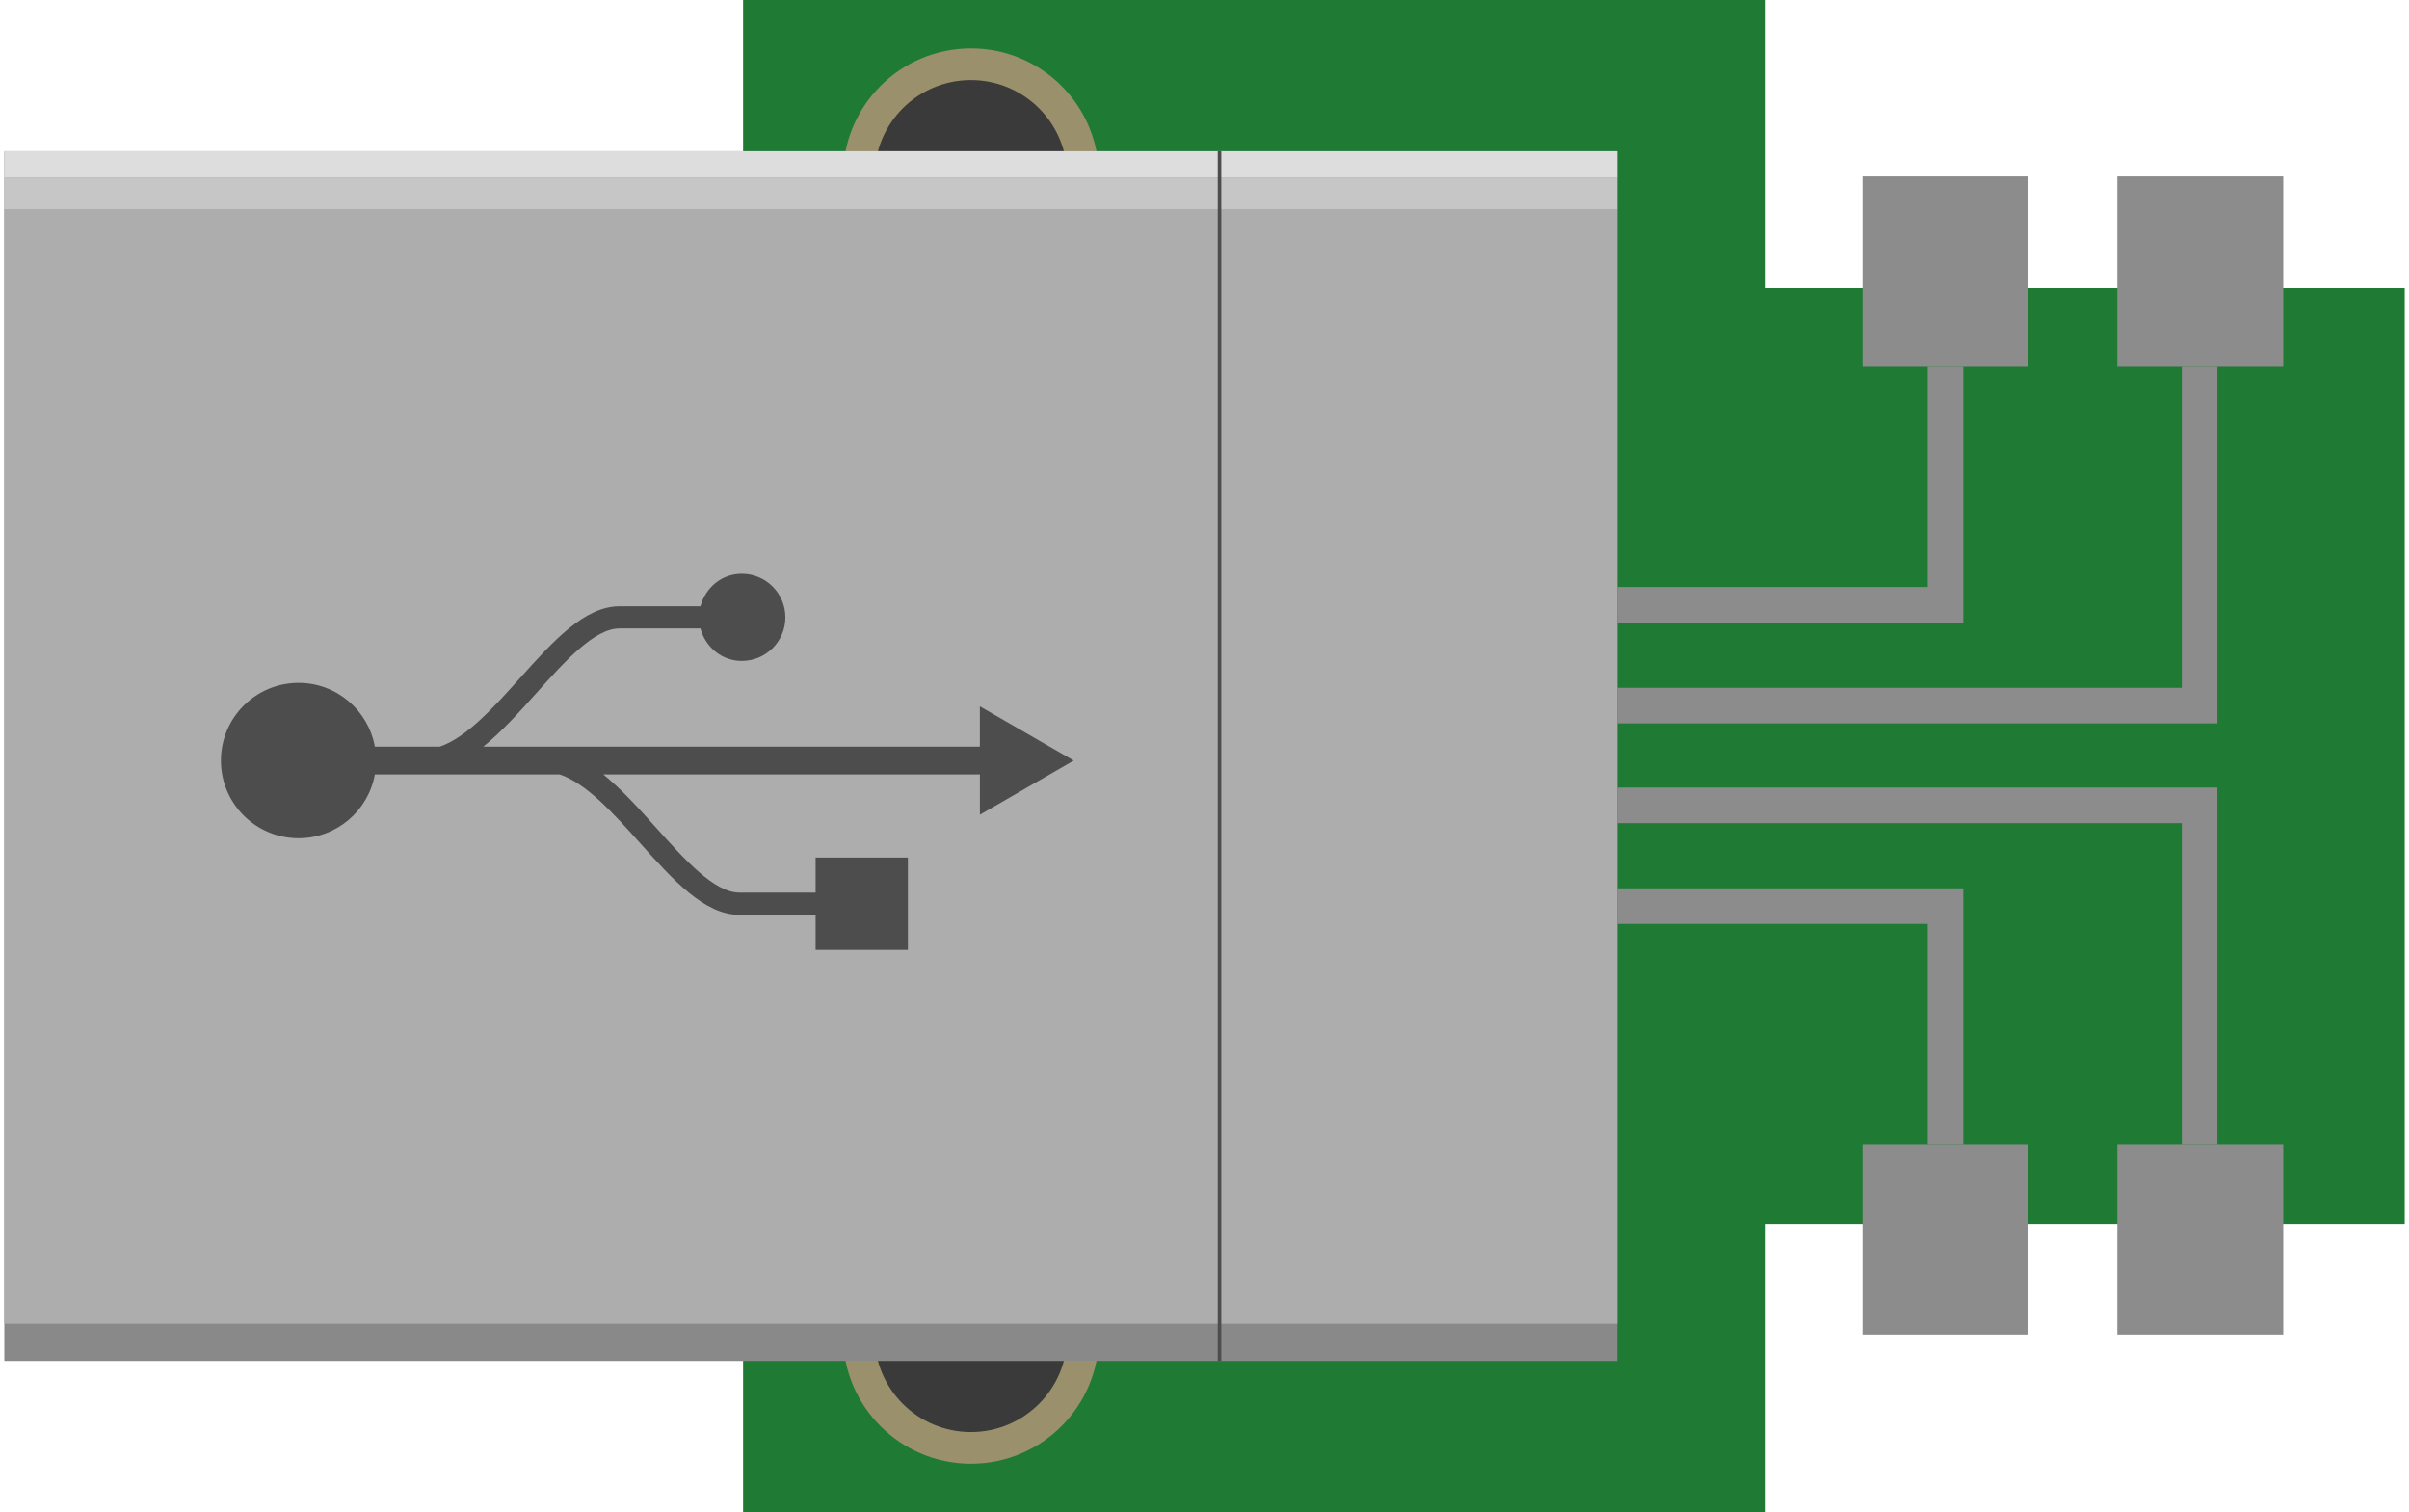 <?xml version="1.0" encoding="utf-8"?>
<!DOCTYPE svg PUBLIC "-//W3C//DTD SVG 1.1 Basic//EN" "http://www.w3.org/Graphics/SVG/1.1/DTD/svg11-basic.dtd">
<svg version="1.1" baseProfile="basic" id="svg" xmlns="http://www.w3.org/2000/svg" xmlns:xlink="http://www.w3.org/1999/xlink"
	 x="0px" y="0px" width="0.94in" height="0.59in" viewBox="0 0 67.502 42.52" xml:space="preserve">
<rect id="connector0pin" x="60.644" y="32.178" fill="none" width="2.16" height="5.372"/>
<rect id="connector1pin" x="53.496" y="5.002" fill="none" width="2.16" height="5.309"/>
<rect id="connector2pin" x="60.644" y="5.002" fill="none" width="2.16" height="5.309"/>
<rect id="connector3pin" x="53.506" y="32.178" fill="none" width="2.159" height="5.372"/>
<rect id="connector0terminal" x="60.644" y="33.836" fill="none" width="2.16" height="3.714"/>
<rect id="connector1terminal" x="53.496" y="5.002" fill="none" width="2.16" height="3.669"/>
<rect id="connector2terminal" x="60.644" y="5.002" fill="none" width="2.16" height="3.669"/>
<rect id="connector3terminal" x="53.506" y="33.836" fill="none" width="2.159" height="3.714"/>
<g id="breadboard">
	<g>
		<polygon fill="#1F7A34" points="49.528,34.417 67.502,34.417 67.502,8.102 49.528,8.102 49.528,0 20.776,0 20.776,42.52 
			49.528,42.52 		"/>
	</g>
	<g>
		<g>
			<path fill="#9A916C" d="M30.783,4.96c0-1.988-1.609-3.598-3.598-3.598c-1.985,0-3.598,1.609-3.598,3.598
				c0,1.985,1.612,3.598,3.598,3.598C29.173,8.558,30.783,6.945,30.783,4.96z"/>
		</g>
		<g>
			<circle fill="#3A3A3A" cx="27.182" cy="4.96" r="2.708"/>
		</g>
	</g>
	<g>
		<g>
			<path fill="#9A916C" d="M30.783,37.56c0-1.988-1.609-3.598-3.598-3.598c-1.985,0-3.598,1.609-3.598,3.598
				c0,1.985,1.612,3.598,3.598,3.598C29.173,41.157,30.783,39.545,30.783,37.56z"/>
		</g>
		<g>
			<circle fill="#3A3A3A" cx="27.182" cy="37.56" r="2.708"/>
		</g>
	</g>
	<g>
		<rect x="0.001" y="4.252" fill="#898989" width="45.355" height="34.016"/>
	</g>
	<g>
		<rect x="0.001" y="4.252" fill="#DDDDDD" width="45.355" height="0.743"/>
	</g>
	<g>
		<rect x="0.001" y="4.991" fill="#C6C6C6" width="45.355" height="0.889"/>
	</g>
	<g>
		<rect y="5.88" fill="#ADADAD" width="45.356" height="31.342"/>
	</g>
	<g>
		<line fill="#919191" stroke="#4D4D4D" stroke-width="0.1" x1="34.173" y1="4.252" x2="34.173" y2="38.268"/>
	</g>
	<g>
		<rect x="52.252" y="4.961" fill="#8C8C8C" width="4.667" height="5.349"/>
	</g>
	<g>
		<rect x="59.418" y="4.961" fill="#8C8C8C" width="4.668" height="5.349"/>
	</g>
	<g>
		<rect x="52.252" y="32.177" fill="#8C8C8C" width="4.667" height="5.349"/>
	</g>
	<g>
		<rect x="59.418" y="32.177" fill="#8C8C8C" width="4.668" height="5.349"/>
	</g>
	<g>
		<path fill="#4D4D4D" d="M30.074,21.386l-2.64-1.524v1.134H13.468c0.515-0.416,1.008-0.965,1.493-1.505
			c0.802-0.894,1.631-1.819,2.338-1.819h2.277c0.141,0.521,0.597,0.913,1.163,0.913c0.677,0,1.226-0.548,1.226-1.225
			s-0.549-1.226-1.226-1.226c-0.566,0-1.022,0.392-1.163,0.914h-2.277c-0.985,0-1.868,0.984-2.803,2.026
			c-0.744,0.83-1.509,1.675-2.255,1.922h-1.82c-0.185-1.02-1.073-1.794-2.145-1.794c-1.206,0-2.184,0.978-2.184,2.184
			c0,1.207,0.978,2.184,2.184,2.184c1.072,0,1.96-0.774,2.145-1.794h5.196c0.746,0.247,1.511,1.093,2.254,1.922
			c0.934,1.043,1.817,2.026,2.802,2.026h2.142v0.985h2.595v-2.595h-2.595v0.985h-2.142c-0.707,0-1.536-0.925-2.337-1.818
			c-0.485-0.541-0.978-1.09-1.493-1.506h10.592v1.134L30.074,21.386z"/>
	</g>
	<g>
		<polyline fill="none" stroke="#8C8C8C" points="54.586,10.31 54.586,17.006 45.357,17.006 		"/>
	</g>
	<g>
		<polyline fill="none" stroke="#8C8C8C" points="61.732,10.31 61.732,19.841 45.357,19.841 		"/>
	</g>
	<g>
		<polyline fill="none" stroke="#8C8C8C" points="54.586,32.177 54.586,25.479 45.357,25.479 		"/>
	</g>
	<g>
		<polyline fill="none" stroke="#8C8C8C" points="61.732,32.177 61.732,22.646 45.357,22.646 		"/>
	</g>
</g>
</svg>
